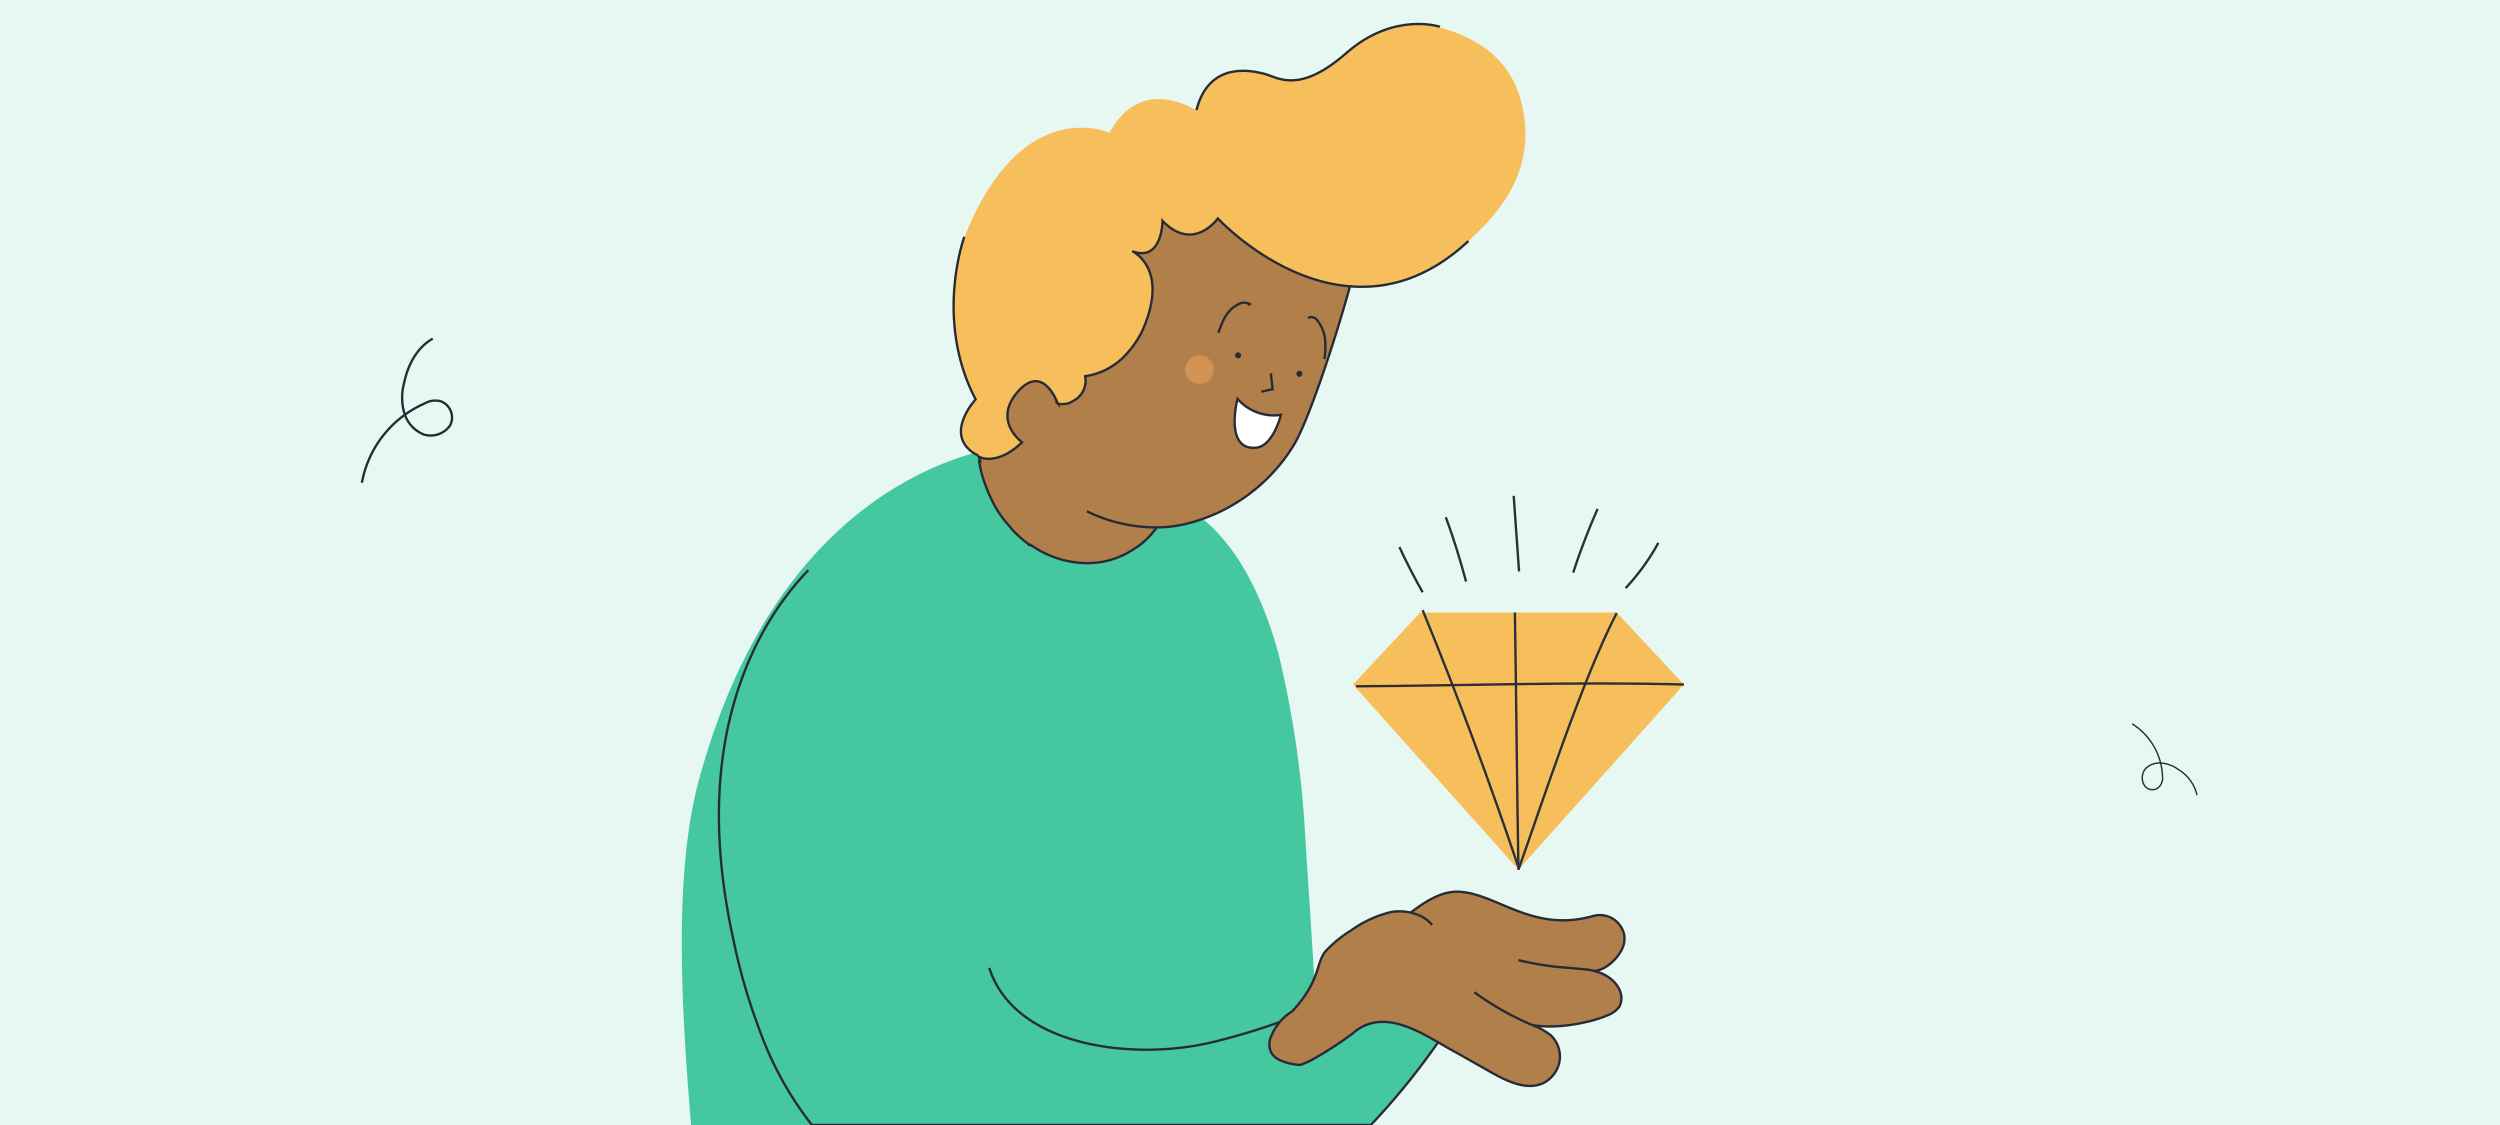 <?xml version="1.0" encoding="utf-8"?>
<svg xmlns="http://www.w3.org/2000/svg" data-name="Capa 1" id="Capa_1" viewBox="0 0 420 189">
  <defs>
    <style>.cls-1{fill:#e7f8f2;}.cls-2,.cls-3{fill:#45c8a0;}.cls-10,.cls-13,.cls-3,.cls-4,.cls-5,.cls-8{stroke:#272b36;}.cls-10,.cls-12,.cls-13,.cls-3,.cls-4,.cls-5,.cls-8{stroke-miterlimit:10;}.cls-10,.cls-12,.cls-3,.cls-4,.cls-5,.cls-8{stroke-width:0.4px;}.cls-4{fill:#b17f49;}.cls-12,.cls-13,.cls-5{fill:none;}.cls-6{fill:#f7bf5c;}.cls-7{fill:#3dc6f2;}.cls-8{fill:#3377b8;}.cls-9{fill:#272b36;}.cls-10{fill:#fff;}.cls-11{fill:#d39354;}.cls-12{stroke:#2c2f38;}.cls-13{stroke-width:0.24px;}</style>
  </defs>
  <rect class="cls-1" height="189" width="420"/>
  <path class="cls-2" d="M222,189H116.1c-1.7-20.5-2.9-42.3,1.3-57.9,10.7-39.4,33.4-51.3,46.2-55a51.7,51.7,0,0,1,7.6-1.5h1.9c4.3,7.3,1.5-.1,9.6,2.1,4.9,1.3-1,9.8,3.4,7.3,2.7-1.5,6.9,1,8.2-1.7.5-1.1,3.1,3.3,3.2,2.1a17.5,17.5,0,0,1,4.7,2.9c7.2,5.9,10.9,16.3,12.6,22.6a168.4,168.4,0,0,1,4.4,29.3c.6,9.8,1.2,18.2,1.6,25.3.1,1.8.2,3.4.2,5s.3,5.6.5,8C221.7,181.8,221.8,185.6,222,189Z"/>
  <path class="cls-3" d="M166.2,162.6c4.2,13.2,23.9,15.6,37,12.6a109.4,109.4,0,0,0,11.8-3.5,31.2,31.2,0,0,0,3.9-1.5l2.1-.8,19.6-7.3,4.1,8.6-3.1,4.4A119.1,119.1,0,0,1,230.3,189H136.4a57.1,57.1,0,0,1-8.7-15.7,99,99,0,0,1-4.4-15c-2.4-10.8-3.4-22-1.6-33s6.4-21.5,14.1-29.5"/>
  <path class="cls-4" d="M237,153.3c2.3-1.7,4.9-3.5,7.8-3.5,6.5.1,12.5,7,22.8,4.1a4.2,4.2,0,0,1,5.3,3.3v.9c-.2,2.2-3,5-5.1,5l-1-.2a14.1,14.1,0,0,1,2.2.6c1.7.7,3.3,2.2,3.4,4.1a3.2,3.2,0,0,1-.4,1.6,4.6,4.6,0,0,1-2,1.4c-2.5,1.1-8.3,2.4-12.6,1.6a11.7,11.7,0,0,1,3.1,1.7,4.9,4.9,0,0,1,1.5,4.4,5.1,5.1,0,0,1-2.8,3.7c-2.8,1.2-5.9-.3-8.6-1.8l-6-3.4c-4.6-2.4-11.7-8-17.2-3.3-2,1.6-8,5.5-9.2,5.4s-4.3-.6-4.8-2.5a3.3,3.3,0,0,1,.2-2.4,8.8,8.8,0,0,1,3.5-4.1c4.8-5.2,3.9-8,5.6-10.1a20.6,20.6,0,0,1,4.3-3.5,19.1,19.1,0,0,1,6.8-3.1,8.4,8.4,0,0,1,4.4.5"/>
  <path class="cls-5" d="M240.6,155.4a5.6,5.6,0,0,0-2.4-1.7"/>
  <path class="cls-5" d="M255.1,161.3a48.8,48.8,0,0,0,8.4,1.3l3.3.3"/>
  <path class="cls-5" d="M247.7,166.7a48.6,48.6,0,0,0,9.7,5.5"/>
  <path class="cls-6" d="M246.7,40.5c-6.9,6.4-13.7,8.1-19.9,7.6-12.6-1-22.2-11.5-22.2-11.5s-4.1,5.8-9.3.4c0,0,0,7-5.1,5.1,0,0,6.5,2.9,1.6,13.6a16.4,16.4,0,0,1-2.4,3.5,11.5,11.5,0,0,1-7.1,3.9,3.8,3.8,0,0,1-1.9,4.1,3.4,3.4,0,0,1-2.7.5s-2.5-6.8-6.7-2,.7,8.5.7,8.5c-3.9,3.8-6.8,2.6-6.8,2.6l-.5-.2h-.1l-.6-.3c-5.2-3.3.2-9.1.2-9.1-7-13.4-1.9-27.3-1.9-27.3,9.6-24.3,24.4-17.6,24.4-17.6,5.4-10,14.6-3.7,14.6-3.7,2.1-8.2,9-6.7,11.4-6.1s5.9,3.4,13.9-3.5,15.6-4.4,15.6-4.4c10.7,3,13.4,9.5,14.2,15.2C257.4,30.1,251,36.5,246.7,40.5Z"/>
  <path class="cls-7" d="M173.1,91.6c-.2,0-.4-.1-.2-.1Z"/>
  <path class="cls-8" d="M173.1,91.6c-.2,0-.4-.1-.2-.1Z"/>
  <path class="cls-4" d="M226.8,48.1c-2.8,10.1-7.1,22.8-9.4,26.6A29.4,29.4,0,0,1,199.3,88a21.4,21.4,0,0,1-5,.6h0c-.1.1-.1.1-.1.2l-.8,1-.2.2a12.3,12.3,0,0,1-2.8,2.3,14,14,0,0,1-8.2,2.3,16.6,16.6,0,0,1-9.1-3.1h-.2a19.3,19.3,0,0,1-3-2.7l-.2-.3-.3-.3a19.4,19.4,0,0,1-2.1-2.9h0a26,26,0,0,1-2.5-6.2l-.3-1.6h.2l-.3-.8.5.2s2.9,1.2,6.8-2.6c0,0-5-3.6-.7-8.5s6.7,2,6.7,2a3.4,3.4,0,0,0,2.7-.5,3.8,3.8,0,0,0,1.9-4.1,11.5,11.5,0,0,0,7.1-3.9,16.4,16.4,0,0,0,2.4-3.5c4.9-10.7-1.6-13.6-1.6-13.6,5.1,1.9,5.1-5.1,5.1-5.1,5.2,5.4,9.3-.4,9.3-.4S214.2,47.1,226.8,48.1Z"/>
  <path class="cls-5" d="M211.9,65.8l1.8-.4h.1l-.3-2.7"/>
  <path class="cls-9" d="M218.3,63.3a.5.5,0,0,0,0-1,.5.5,0,1,0,0,1Z"/>
  <path class="cls-9" d="M208,60.2a.5.5,0,1,0,0-1,.5.5,0,0,0,0,1Z"/>
  <path class="cls-10" d="M215.2,69.7a8.1,8.1,0,0,1-7.3-2.7s-2.3,8.8,3.2,8.2C213.9,74.9,215.2,69.7,215.2,69.7Z"/>
  <circle class="cls-11" cx="201.5" cy="62.1" r="2.4"/>
  <path class="cls-5" d="M246.7,40.5c-6.9,6.4-13.7,8.1-19.9,7.6"/>
  <path class="cls-5" d="M162,39.8s-5.1,13.9,1.9,27.3c0,0-5.4,5.8-.2,9.1l.6.3h.1"/>
  <path class="cls-5" d="M241.9,4.5s-7.7-2.6-15.7,4.4-11.5,4.1-13.8,3.5-9.3-2.1-11.4,6.1"/>
  <path class="cls-5" d="M194.3,88.6a26.4,26.4,0,0,1-11.7-2.7"/>
  <path class="cls-5" d="M204.7,55.9c.6-1.8,1.4-3.8,3.2-4.7a2,2,0,0,1,2.1-.1.2.2,0,0,1-.3,0"/>
  <path class="cls-5" d="M219.8,53.5a.6.6,0,0,1,.7-.2,1,1,0,0,1,.7.4,6.2,6.2,0,0,1,1.4,3.2,12.9,12.9,0,0,1-.1,3.4"/>
  <polygon class="cls-6" points="282.9 115 255.1 146.1 227.3 115 238.6 102.9 271.6 102.9 282.9 115"/>
  <path class="cls-12" d="M255,145.4c-4.9-14.5-10.2-28.8-16-42.9"/>
  <path class="cls-12" d="M271.6,103c-5.8,11.2-12.3,31.3-16.5,43.1"/>
  <path class="cls-12" d="M254.5,102.9c.2,11.4.4,33.1.6,43.2"/>
  <path class="cls-12" d="M227.8,115.3c18.5-.1,36.7-.8,55.1-.3"/>
  <path class="cls-12" d="M235.1,91.9c1.2,2.6,2.5,5.1,3.9,7.6"/>
  <path class="cls-12" d="M242.9,86.9c1.3,3.5,2.4,7.1,3.4,10.8"/>
  <path class="cls-12" d="M254.3,83.3l.9,12.7"/>
  <path class="cls-12" d="M264.3,96.2a113,113,0,0,1,4.1-10.7"/>
  <path class="cls-12" d="M273.1,98.8a36.8,36.8,0,0,0,5.5-7.6"/>
  <path class="cls-5" d="M60.8,81.1A18.1,18.1,0,0,1,71.3,67.8a3.6,3.6,0,0,1,2.7-.4,2.9,2.9,0,0,1,1.6,4.1A4,4,0,0,1,71.2,73a5.6,5.6,0,0,1-3.3-3.7,9.4,9.4,0,0,1,0-5c.6-2.9,2.1-5.9,4.8-7.4"/>
  <path class="cls-13" d="M358.2,121.6a10.9,10.9,0,0,1,5.1,8.8,2.2,2.2,0,0,1-.4,1.6,1.6,1.6,0,0,1-2.6,0,2.4,2.4,0,0,1,.1-2.8,3.3,3.3,0,0,1,2.8-1,5.7,5.7,0,0,1,2.8,1.1,6.8,6.8,0,0,1,3.1,4.3"/>
</svg>